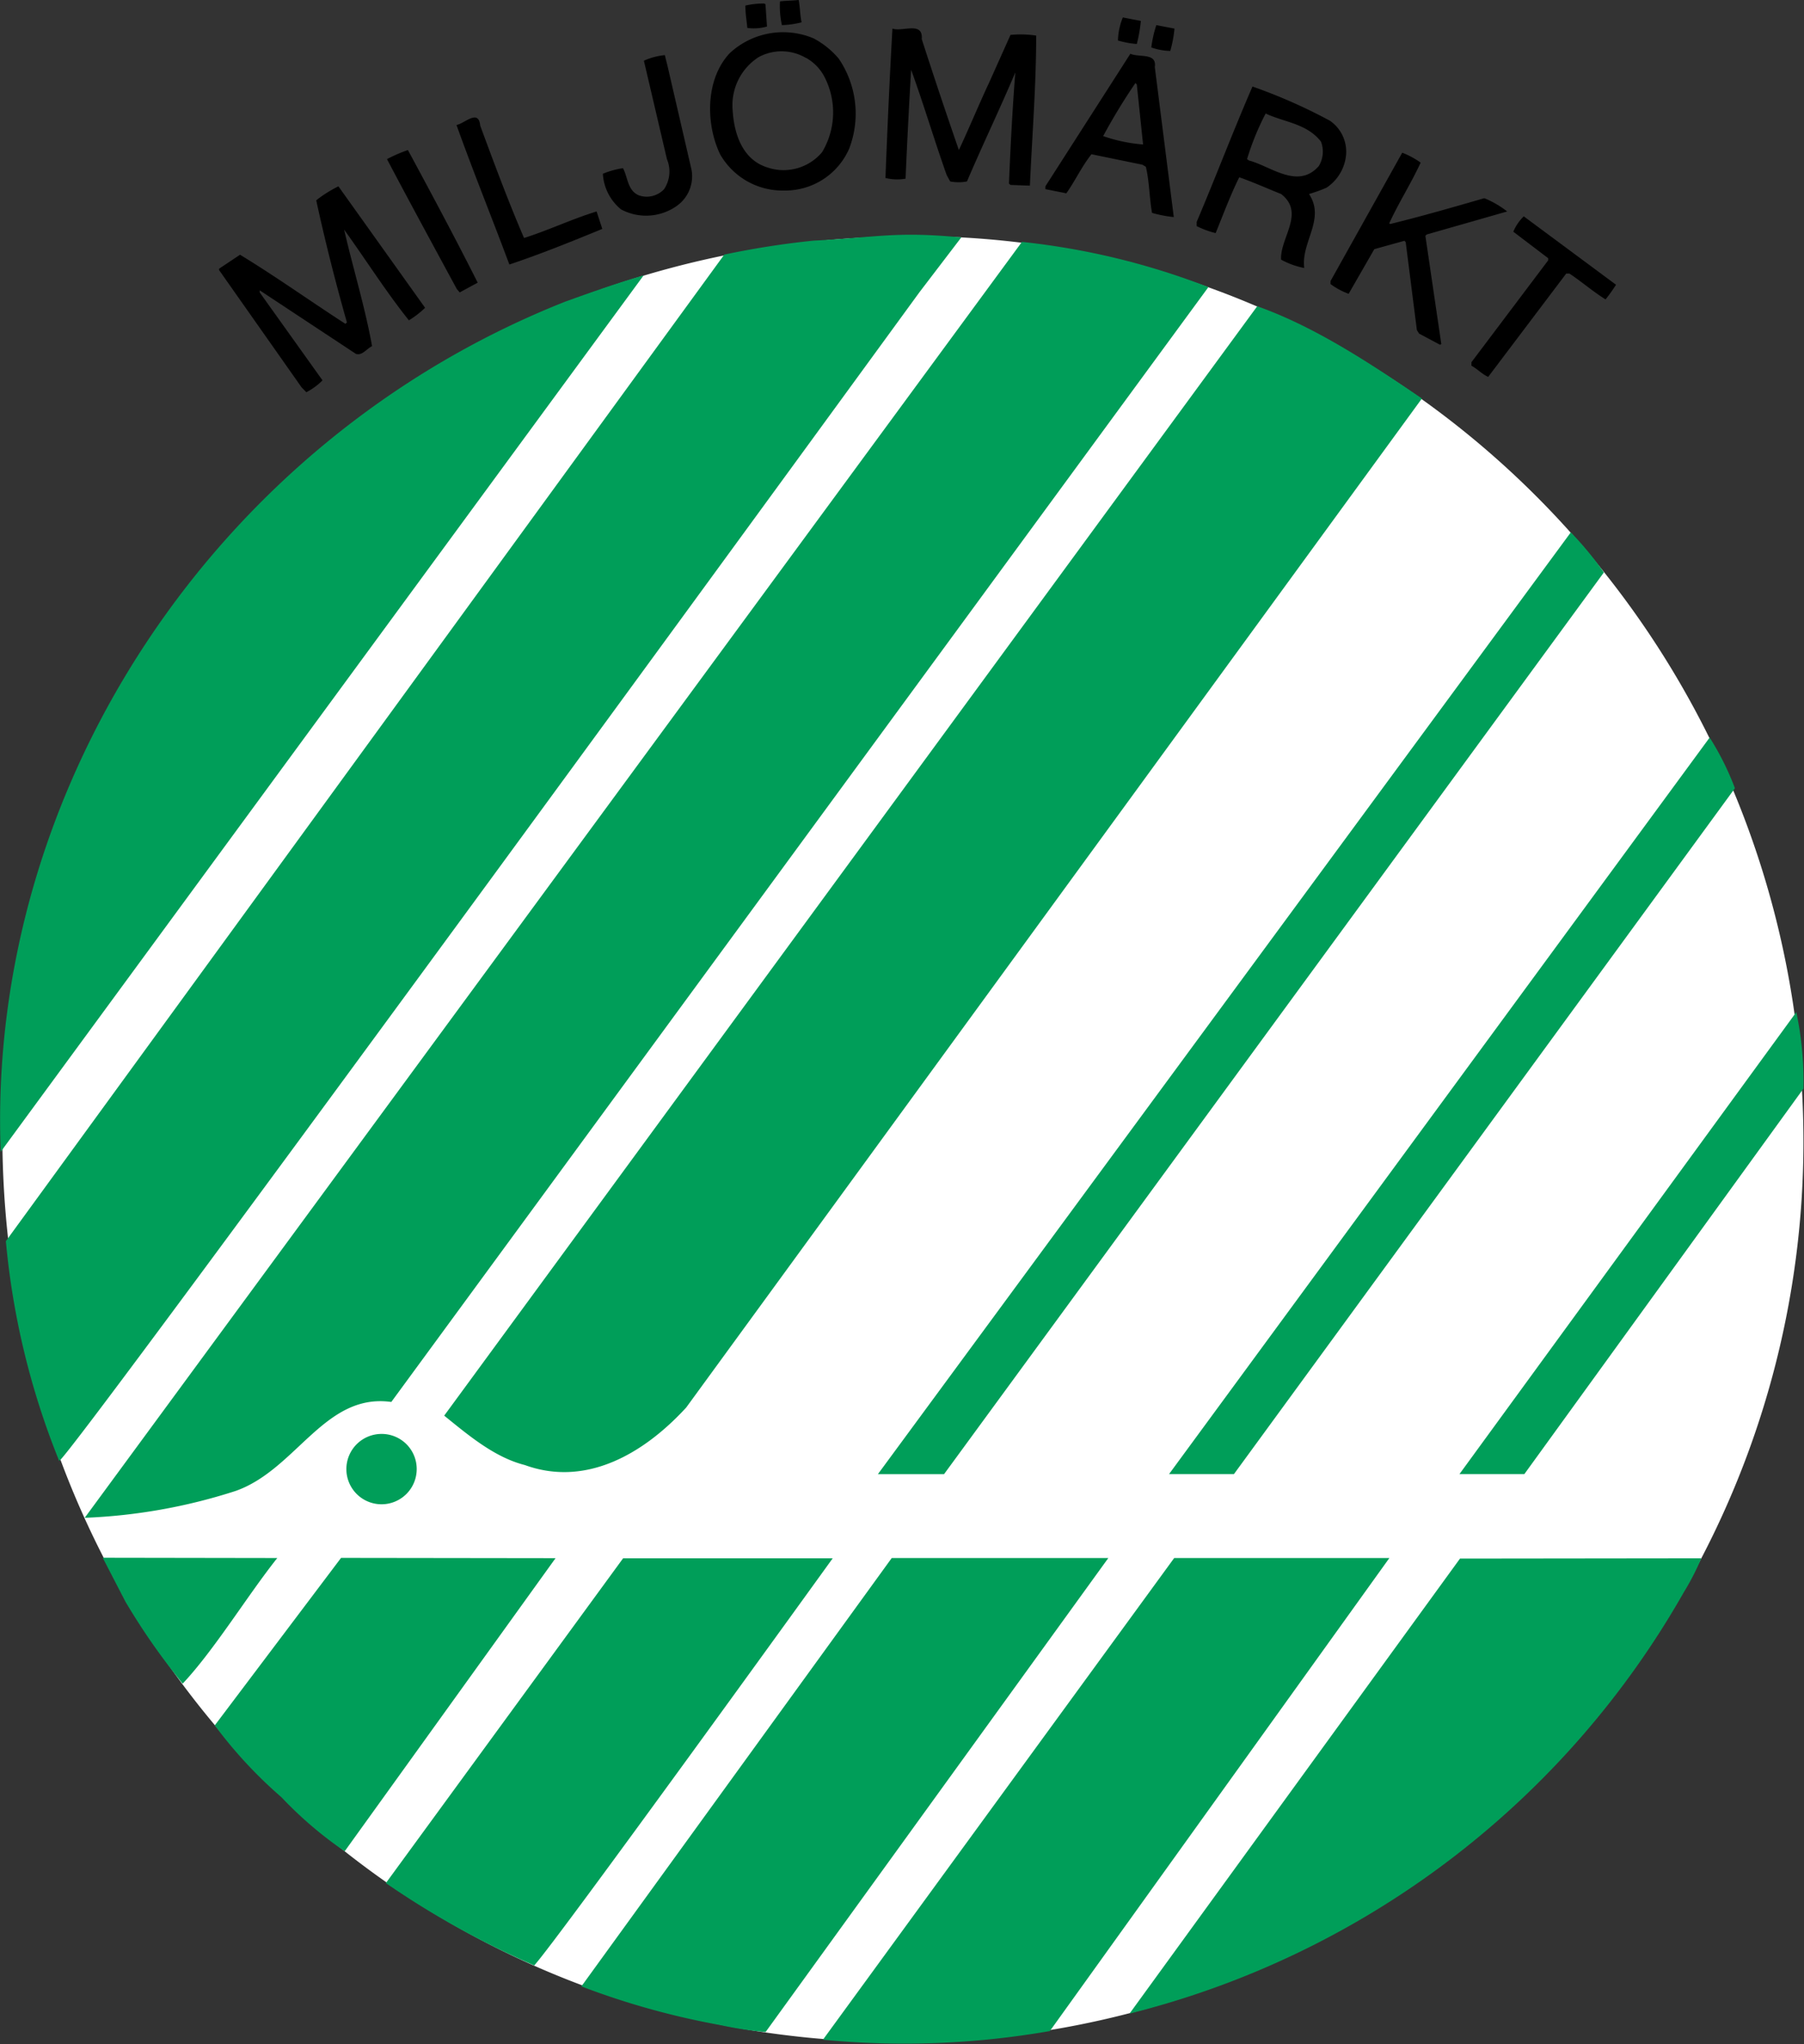 <svg xmlns="http://www.w3.org/2000/svg" viewBox="0 0 129.27 146.44">
  <rect x="0" y="0" width="129.27" height="146.44" fill="#333333" stroke="none"/>
  <defs>
    <style>
      .svanen-2{fill:#009e59}
    </style>
  </defs>
  <path d="M57.23 0c.1.5.1 1.1.21 1.6a6.48 6.48 0 01-1.41.2 6.34 6.34 0 01-.14-1.7c.34-.05.86-.05 1.34-.1zM54.85.3l.11 1.6a3.39 3.39 0 01-1.41.1c-.05-.55-.14-1.05-.14-1.6a6 6 0 011.34-.15zM81.75 1.5a10.57 10.57 0 01-.29 1.65 6.18 6.18 0 01-1.35-.25 4.64 4.64 0 01.35-1.65zM84.16 2.05a9 9 0 01-.3 1.6 4.4 4.4 0 01-1.36-.25 8.28 8.28 0 01.36-1.6zM66.05 2.8q1.29 4 2.66 7.95c.75-1.6 1.45-3.3 2.2-4.9l1.5-3.35a7.49 7.49 0 011.84.05c0 3.55-.29 7.15-.45 10.75l-1.39-.05-.11-.1c.11-2.65.25-5.35.45-7.9V5.2c-1.1 2.6-2.35 5.2-3.46 7.8a3.23 3.23 0 01-1.2 0l-.25-.45c-.89-2.5-1.64-5.05-2.55-7.55-.15 2.5-.29 5.25-.4 7.8a3.43 3.43 0 01-1.44-.05c.14-3.6.3-7.2.5-10.7.71.25 2.21-.55 2.1.75zM60.1 4.2a7 7 0 01.75 6.45 5 5 0 01-4.64 3 5.15 5.15 0 01-4.61-2.6c-1.05-2.2-1.05-5.4.7-7.25a5.62 5.62 0 016-1.05 6.09 6.09 0 011.8 1.45zm-2.35-.05a3.44 3.44 0 00-3.4-.05 4.09 4.09 0 00-1.85 3.8c.1 1.7.71 3.55 2.5 4.1a3.6 3.6 0 003.91-1.1 5.53 5.53 0 00.19-5.35 3.31 3.31 0 00-1.35-1.41zM47.85 4.8l1.7 7.35a2.6 2.6 0 01-1.05 2.6 3.81 3.81 0 01-4 .25 3.56 3.56 0 01-1.3-2.55 5.93 5.93 0 011.44-.4c.36.65.31 1.6 1.15 1.95a1.71 1.71 0 001.8-.45 2.29 2.29 0 00.2-2.15l-1.65-7.05a4.73 4.73 0 011.5-.4zM82.75 4.8l1.36 10.75a8.58 8.58 0 01-1.56-.3c-.19-1.1-.19-2.25-.44-3.3l-.25-.15-3.65-.75c-.71.9-1.16 1.9-1.8 2.8l-1.5-.3v-.2L81 3.85c.61.29 1.91-.1 1.75.95zm-1.29 1.25l-.1-.1a42.79 42.79 0 00-2.31 3.8 11.3 11.3 0 002.86.6zM95.3 8.65a2.7 2.7 0 011.16 2.4 3.17 3.17 0 01-1.41 2.4 10.94 10.94 0 01-1.25.45c1.2 1.8-.59 3.45-.34 5.3a5.65 5.65 0 01-1.66-.6c-.09-1.55 1.75-3.35 0-4.7-1-.4-2-.85-3-1.2-.64 1.3-1.14 2.65-1.69 4a6.52 6.52 0 01-1.36-.5v-.3c1.36-3.2 2.61-6.5 4-9.7a38.53 38.53 0 015.55 2.45zm-4.59-.55a19 19 0 00-1.35 3.3l.14.1c1.55.4 3.5 2.1 5 .4a2 2 0 00.16-1.75c-1-1.3-2.66-1.4-3.95-2.01zM34.41 9c1 2.7 2 5.4 3.14 8.05 1.75-.55 3.41-1.35 5.2-1.9l.41 1.25c-2.2.9-4.41 1.8-6.66 2.55-1.25-3.35-2.59-6.65-3.79-10 .52-.05 1.59-1.2 1.7.05zM29.23 10.75c1.7 3.15 3.39 6.3 5 9.5l-1.29.7-.21-.25c-1.65-3.05-3.34-6.15-5-9.3a10.85 10.85 0 011.5-.65zM101.8 11.65c-.69 1.5-1.59 2.9-2.25 4.35l.06.05c2.25-.55 4.5-1.2 6.75-1.85a6.69 6.69 0 011.64.95l-5.77 1.65-.09.1 1.14 7.75-.09.05-1.5-.8-.16-.25-.8-6.3-.09-.1-2.16.6-1.84 3.2a5.21 5.21 0 01-1.3-.7v-.21l5.14-9.2a6 6 0 011.32.71zM30.46 22.05a6.57 6.57 0 01-1.16.9c-1.64-2.05-3.09-4.35-4.64-6.5.64 2.8 1.5 5.55 2 8.35-.41.2-.71.7-1.16.55l-6.89-4.55v.15l4.5 6.3a4.6 4.6 0 01-1.16.85l-.34-.35-5.91-8.4v-.1l1.5-1c2.55 1.55 5 3.3 7.55 4.95l.11-.1c-.81-2.85-1.56-5.8-2.2-8.75a8.9 8.9 0 011.59-1zM115.8 20.4a11.37 11.37 0 01-.75 1.05c-.89-.55-1.75-1.3-2.59-1.85h-.23l-5.59 7.4c-.45-.2-.75-.55-1.2-.8v-.25l5.5-7.3v-.15l-2.5-1.9a3.31 3.31 0 01.75-1.1z"/>
  <path d="M64.32 16.93c-36 .68-64.46 29-64.15 64.88S28.58 146.3 64.4 146.3a64.5 64.5 0 0064.83-64.52c0-35.81-29.1-65.53-64.91-64.85z" fill="#fff"/>
  <path class="svanen-2" d="M68.89 17l-3 3.93S4.77 104.8 4.24 104.66A55.39 55.39 0 01.42 88.92L51.9 18.24a60.53 60.53 0 016.4-1c4.21-.21 5.66-.63 9.78-.3zM86.59 20.57l-58.55 79.87c-4.79-.67-6.8 4.85-11.17 6.38a40.18 40.18 0 01-10.8 1.92l67.16-91.41a52 52 0 0113.36 3.24zM101.89 28.55l-52.72 72.29c-3.05 3.32-7.18 5.71-11.56 4.12-2.18-.55-4.06-2.15-5.78-3.54l58.26-79.48c4.14 1.47 8.08 4.08 11.8 6.61zM114.93 41.01l-47.28 64.6h-4.74l49.65-67.47a23.3 23.3 0 012.37 2.87zM124.32 56.47l-35.9 49.14h-4.65l38.74-52.77a19.83 19.83 0 011.81 3.63zM129.23 77.99l-20 27.62h-4.65l24.14-33.1a24 24 0 01.51 5.48zM59.67 111.64s-19.79 27.44-21.39 29.17a63.32 63.32 0 01-10.63-5.9l17-23.27zM19.87 111.62c-2.12 2.66-4.52 6.6-6.78 9a47.37 47.37 0 01-4.1-5.87l-1.63-3.15zM39.81 111.63l-15.11 21a27.82 27.82 0 01-4.53-3.87 32.24 32.24 0 01-4.78-5.15l9.05-12zM54.86 145.58a26.35 26.35 0 01-3.2-.49 55.74 55.74 0 01-10-2.78l22.24-30.69h15.52zM99.56 111.62l-24.33 33.89a60.75 60.75 0 01-16.26.62l25.17-34.51zM121.91 111.64a18.13 18.13 0 01-1.25 2.43 63.38 63.38 0 01-39.72 30.19l23.68-32.6zM27.34 102.73a2.52 2.52 0 102.52 2.51 2.51 2.51 0 00-2.52-2.51zM.05 82.52c-1-26.05 15.38-51 40.48-60.92 1.86-.67 3.72-1.33 5.59-1.87z"/>
</svg>